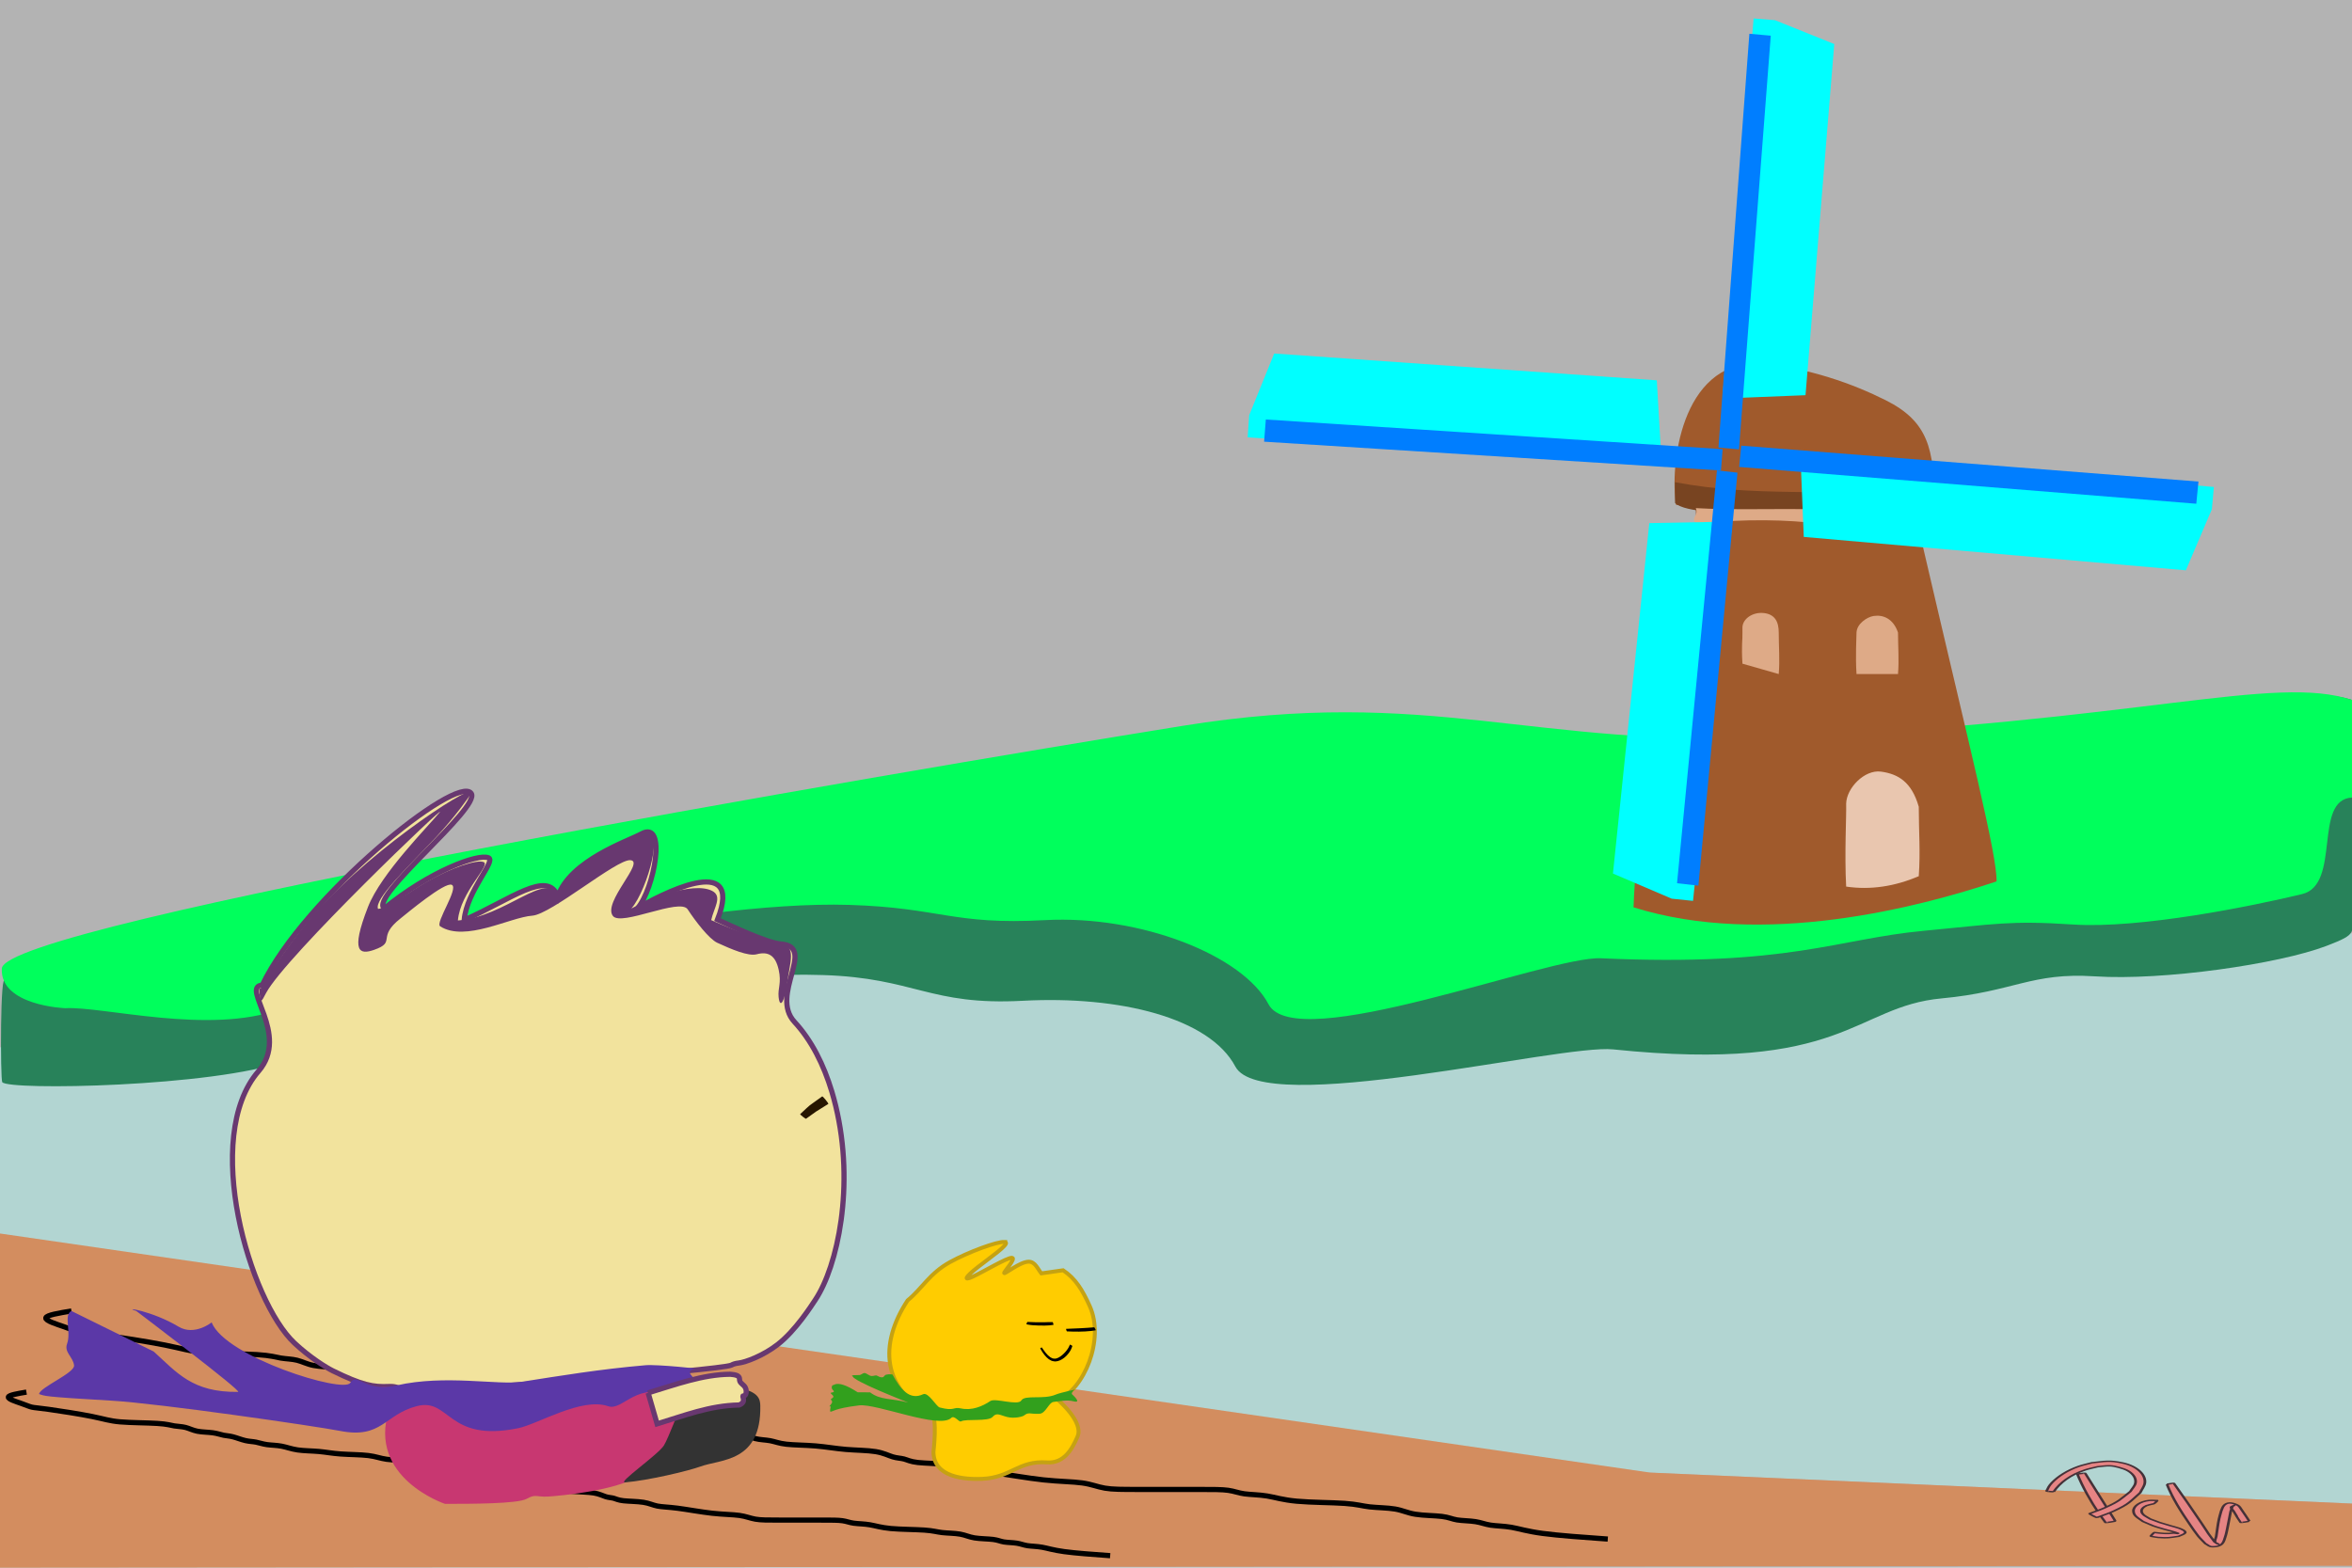 <?xml version="1.0" encoding="UTF-8" standalone="no"?>
<svg
   xmlns:dc="http://purl.org/dc/elements/1.1/"
   xmlns:cc="http://creativecommons.org/ns#"
   xmlns:rdf="http://www.w3.org/1999/02/22-rdf-syntax-ns#"
   xmlns:svg="http://www.w3.org/2000/svg"
   xmlns="http://www.w3.org/2000/svg"
   xmlns:sodipodi="http://sodipodi.sourceforge.net/DTD/sodipodi-0.dtd"
   xmlns:inkscape="http://www.inkscape.org/namespaces/inkscape"
   width="120mm"
   height="80mm"
   viewBox="0 0 120 80"
   version="1.1"
   id="svg989"
   inkscape:version="1.0.1 (3bc2e813f5, 2020-09-07)"
   sodipodi:docname="12windmill.svg">
  <defs
     id="defs983">
    <inkscape:path-effect
       effect="bspline"
       id="path-effect1245"
       is_visible="true"
       lpeversion="1"
       weight="33.333"
       steps="2"
       helper_size="0"
       apply_no_weight="true"
       apply_with_weight="true"
       only_selected="false" />
    <inkscape:path-effect
       effect="bspline"
       id="path-effect1202"
       is_visible="true"
       lpeversion="1"
       weight="33.333"
       steps="2"
       helper_size="0"
       apply_no_weight="true"
       apply_with_weight="true"
       only_selected="false" />
    <inkscape:path-effect
       effect="bspline"
       id="path-effect1198"
       is_visible="true"
       lpeversion="1"
       weight="33.333"
       steps="2"
       helper_size="0"
       apply_no_weight="true"
       apply_with_weight="true"
       only_selected="false" />
  </defs>
  <sodipodi:namedview
     id="base"
     pagecolor="#ffffff"
     bordercolor="#666666"
     borderopacity="1.0"
     inkscape:pageopacity="0.0"
     inkscape:pageshadow="2"
     inkscape:zoom="1.4990664"
     inkscape:cx="202.42417"
     inkscape:cy="159.34736"
     inkscape:document-units="mm"
     inkscape:current-layer="layer1"
     inkscape:document-rotation="0"
     showgrid="false"
     inkscape:window-width="1920"
     inkscape:window-height="1001"
     inkscape:window-x="-9"
     inkscape:window-y="-9"
     inkscape:window-maximized="1">
    <inkscape:grid
       type="xygrid"
       id="grid2442" />
  </sodipodi:namedview>
  <g
     inkscape:groupmode="layer"
     id="layer3"
     inkscape:label="bg"
     style="display:inline"
     sodipodi:insensitive="true">
    <rect
       style="fill:#b3b3b3;fill-rule:evenodd;stroke-width:0.265"
       id="rect1267"
       width="120"
       height="80"
       x="0"
       y="0" />
  </g>
  <g
     inkscape:groupmode="layer"
     id="layer2"
     inkscape:label="river"
     style="display:inline"
     sodipodi:insensitive="true">
    <path
       id="rect1263"
       style="fill:#b2d5d2;fill-opacity:1;fill-rule:evenodd;stroke-width:0.265"
       d="M 0,53.446 C 39.029,47.132 79.846,49.917 120,47.625 V 76.729 L 0,71.438 Z"
       sodipodi:nodetypes="ccccc" />
  </g>
  <g
     inkscape:label="wood"
     inkscape:groupmode="layer"
     id="layer1"
     style="display:inline"
     sodipodi:insensitive="true">
    <path
       id="rect2413"
       style="fill:#d38d5f;fill-rule:evenodd;stroke-width:0.265"
       d="M 0,62.946 84.186,75.146 120,76.729 v 3.175 L 0,80 Z"
       sodipodi:nodetypes="cccccc" />
    <path
       style="fill:none;stroke:#000000;stroke-width:0.265px;stroke-linecap:butt;stroke-linejoin:miter;stroke-opacity:1"
       d="m 1.349,71.04 c -0.45,0.076 -0.902,0.151 -0.923,0.253 -0.021,0.102 0.387,0.23 0.659,0.325 0.272,0.096 0.408,0.16 0.544,0.191 0.136,0.031 0.272,0.031 0.851,0.111 0.579,0.08 1.599,0.239 2.229,0.367 0.63,0.128 0.868,0.223 1.412,0.271 0.544,0.047 1.395,0.047 1.905,0.08 0.511,0.032 0.681,0.096 0.868,0.127 0.187,0.031 0.391,0.031 0.578,0.08 0.187,0.048 0.357,0.144 0.595,0.191 0.238,0.047 0.544,0.047 0.783,0.079 0.238,0.032 0.408,0.096 0.561,0.127 0.153,0.031 0.289,0.031 0.476,0.08 0.187,0.048 0.425,0.144 0.629,0.191 0.204,0.047 0.374,0.047 0.544,0.08 0.17,0.032 0.34,0.096 0.561,0.127 0.221,0.031 0.493,0.031 0.749,0.08 0.255,0.048 0.494,0.144 0.817,0.191 0.323,0.047 0.731,0.047 1.089,0.079 0.357,0.032 0.664,0.096 1.106,0.127 0.442,0.032 1.021,0.032 1.412,0.08 0.391,0.048 0.596,0.144 0.936,0.191 0.34,0.047 0.816,0.047 1.123,0.096 0.306,0.049 0.442,0.144 0.595,0.191 0.153,0.047 0.323,0.047 0.698,0.127 0.374,0.08 0.953,0.239 1.31,0.319 0.357,0.079 0.493,0.079 0.697,0.111 0.204,0.032 0.476,0.096 0.714,0.127 0.238,0.032 0.442,0.032 0.612,0.08 0.17,0.049 0.306,0.144 0.476,0.191 0.17,0.047 0.374,0.047 0.544,0.079 0.17,0.032 0.306,0.096 0.578,0.127 0.272,0.031 0.68,0.031 1.055,0.063 0.374,0.032 0.715,0.096 1.089,0.127 0.374,0.032 0.782,0.032 1.072,0.08 0.289,0.048 0.459,0.144 0.612,0.191 0.153,0.047 0.289,0.047 0.408,0.08 0.119,0.033 0.221,0.096 0.493,0.127 0.272,0.031 0.714,0.031 1.021,0.08 0.306,0.048 0.476,0.144 0.714,0.191 0.238,0.047 0.544,0.047 1.038,0.111 0.493,0.064 1.174,0.191 1.752,0.255 0.578,0.064 1.055,0.064 1.395,0.112 0.34,0.048 0.545,0.144 0.817,0.191 0.272,0.047 0.612,0.047 1.225,0.047 0.612,0 1.497,0 2.092,0 0.595,0 0.902,0 1.123,0.032 0.221,0.032 0.357,0.096 0.578,0.127 0.221,0.031 0.527,0.031 0.817,0.08 0.289,0.048 0.562,0.144 1.072,0.191 0.51,0.047 1.259,0.047 1.718,0.08 0.46,0.032 0.63,0.096 0.902,0.127 0.272,0.031 0.646,0.031 0.919,0.08 0.272,0.048 0.442,0.144 0.732,0.191 0.289,0.047 0.697,0.047 0.953,0.08 0.255,0.033 0.357,0.096 0.544,0.127 0.187,0.031 0.459,0.031 0.663,0.064 0.204,0.032 0.34,0.096 0.544,0.127 0.204,0.031 0.476,0.031 0.749,0.08 0.272,0.048 0.545,0.144 1.123,0.223 0.578,0.079 1.463,0.143 2.345,0.207"
       id="path1200"
       inkscape:path-effect="#path-effect1202"
       inkscape:original-d="m 1.3488023,71.039526 c -0.44965091,0.0777 -0.90132314,0.153501 -1.35501638,0.227413 0.41030454,0.129378 0.81858807,0.256865 1.22485048,0.382456 0.1381154,0.06564 0.2742099,0.12938 0.4082835,0.191229 0.1381155,0.0019 0.27421,0.0019 0.4082835,0 1.0227299,0.161252 2.043439,0.320609 3.0621269,0.478074 0.2401863,0.09751 0.4783516,0.193122 0.7144961,0.286842 0.8526117,0.0019 1.7032025,0.0019 2.5517721,0 0.1721395,0.06564 0.3422571,0.12938 0.5103546,0.191231 0.2061625,0.0019 0.4103046,0.0019 0.6124258,0 0.1721385,0.09751 0.3422574,0.193121 0.5103539,0.286843 0.3082342,0.0019 0.6144472,0.0019 0.9186382,0 0.172139,0.06563 0.342258,0.129379 0.510354,0.191229 0.138116,0.0019 0.274211,0.0019 0.408285,0 0.240185,0.09751 0.47835,0.193121 0.714496,0.286844 0.172139,0.0019 0.342257,0.0019 0.510354,0 0.172139,0.06563 0.342256,0.129378 0.510355,0.191228 0.274209,0.0019 0.546398,0.0019 0.816567,0 0.240186,0.09751 0.47835,0.193121 0.714495,0.286844 0.410306,0.0019 0.818589,0.0019 1.224851,0 0.308234,0.06564 0.614446,0.129378 0.918637,0.191228 0.580424,0.0019 1.158826,0.0019 1.735205,0 0.206165,0.09751 0.410305,0.193122 0.612425,0.286844 0.478355,0.0019 0.954685,0.0019 1.428994,0 0.138117,0.09751 0.27421,0.193121 0.408285,0.286844 0.172138,0.0019 0.342256,0.0019 0.510353,0 0.580424,0.16125 1.158824,0.320608 1.735205,0.478072 0.138116,0.0019 0.27421,0.0019 0.408284,0 0.27421,0.06564 0.546399,0.129378 0.816568,0.191229 0.206162,0.0019 0.410303,0.0019 0.612426,0 0.138112,0.09751 0.274209,0.193121 0.408281,0.286843 0.206163,0.0019 0.410306,0.0019 0.612426,0 0.138115,0.06564 0.27421,0.12938 0.408283,0.191229 0.410305,0.0019 0.818588,0.0019 1.224851,0 0.342259,0.06564 0.682493,0.12938 1.020709,0.191231 0.410305,0.0019 0.818588,0.0019 1.224852,0 0.172138,0.09751 0.342257,0.193121 0.510353,0.286841 0.138115,0.0019 0.274211,0.0019 0.408283,0 0.104092,0.06564 0.206164,0.12938 0.306213,0.191231 0.444329,0.0019 0.886636,0.0019 1.326922,0 0.17214,0.09751 0.342257,0.193121 0.510355,0.286844 0.308233,0.0019 0.614445,0.0019 0.918638,0 0.682494,0.129378 1.362965,0.256864 2.041418,0.382456 0.478352,0.0019 0.954682,0.0019 1.428993,0 0.206161,0.09751 0.410303,0.193122 0.612424,0.286844 0.342257,0.0019 0.682493,0.0019 1.02071,0 0.886634,0.0019 1.771248,0.0019 2.653842,0 0.308234,0.0019 0.614447,0.0019 0.918639,0 0.138114,0.06564 0.274211,0.12938 0.408283,0.191229 0.308234,0.0019 0.614446,0.0019 0.918638,0 0.274209,0.09751 0.546399,0.193123 0.816567,0.286843 0.750541,0.0019 1.49906,0.0019 2.24556,0 0.172139,0.06564 0.342257,0.12938 0.510355,0.191229 0.376279,0.0019 0.750539,0.0019 1.12278,0 0.172138,0.09751 0.342255,0.193124 0.510353,0.286844 0.410305,0.0019 0.818589,0.0019 1.224851,0 0.104091,0.06564 0.206163,0.12938 0.306212,0.19123 0.274211,0.0019 0.5464,0.0019 0.816566,0 0.138118,0.06563 0.274212,0.129378 0.408286,0.191228 0.27421,0.0019 0.546399,0.0019 0.816567,0 0.274209,0.09751 0.546398,0.193122 0.816567,0.286844 0.886634,0.06563 1.771249,0.129378 2.653843,0.191229" />
    <path
       style="display:inline;fill:none;stroke:#000000;stroke-width:0.265px;stroke-linecap:butt;stroke-linejoin:miter;stroke-opacity:1"
       d="m 3.645,66.9 c -0.638,0.105 -1.278,0.211 -1.308,0.353 -0.03,0.142 0.549,0.32 0.934,0.453 0.386,0.133 0.579,0.222 0.771,0.266 0.193,0.044 0.386,0.044 1.206,0.155 0.82,0.111 2.267,0.333 3.159,0.511 0.892,0.178 1.23,0.311 2.001,0.377 0.771,0.066 1.977,0.066 2.701,0.111 0.724,0.045 0.965,0.134 1.23,0.178 0.265,0.044 0.554,0.044 0.82,0.111 0.266,0.067 0.507,0.201 0.844,0.266 0.337,0.066 0.771,0.066 1.109,0.111 0.338,0.045 0.579,0.134 0.796,0.178 0.217,0.044 0.41,0.044 0.675,0.111 0.266,0.067 0.603,0.2 0.892,0.266 0.289,0.066 0.53,0.066 0.772,0.111 0.241,0.045 0.483,0.134 0.796,0.178 0.313,0.044 0.699,0.044 1.061,0.111 0.362,0.067 0.7,0.2 1.158,0.266 0.458,0.066 1.037,0.066 1.543,0.111 0.507,0.045 0.941,0.133 1.568,0.178 0.627,0.044 1.447,0.044 2.002,0.111 0.555,0.067 0.844,0.2 1.326,0.266 0.482,0.066 1.157,0.066 1.592,0.133 0.434,0.068 0.627,0.201 0.844,0.266 0.217,0.065 0.458,0.065 0.989,0.177 0.531,0.111 1.351,0.333 1.857,0.444 0.506,0.111 0.699,0.111 0.989,0.155 0.29,0.045 0.675,0.134 1.013,0.178 0.337,0.044 0.627,0.044 0.868,0.112 0.241,0.068 0.434,0.201 0.675,0.266 0.241,0.065 0.53,0.065 0.772,0.111 0.241,0.045 0.434,0.134 0.82,0.178 0.386,0.044 0.964,0.044 1.495,0.088 0.531,0.045 1.013,0.133 1.543,0.178 0.53,0.044 1.109,0.044 1.519,0.112 0.41,0.067 0.651,0.201 0.868,0.266 0.217,0.066 0.41,0.066 0.579,0.111 0.169,0.045 0.314,0.134 0.699,0.178 0.386,0.043 1.013,0.043 1.447,0.111 0.434,0.067 0.675,0.201 1.013,0.266 0.337,0.066 0.771,0.066 1.471,0.155 0.7,0.089 1.664,0.267 2.484,0.355 0.82,0.088 1.495,0.088 1.978,0.156 0.483,0.067 0.772,0.2 1.158,0.266 0.386,0.066 0.868,0.066 1.736,0.066 0.868,0 2.122,0 2.966,0 0.844,0 1.278,0 1.592,0.045 0.314,0.045 0.507,0.134 0.82,0.178 0.313,0.044 0.747,0.044 1.158,0.111 0.41,0.067 0.796,0.2 1.519,0.266 0.723,0.066 1.784,0.066 2.436,0.111 0.651,0.045 0.893,0.134 1.278,0.178 0.386,0.044 0.916,0.044 1.302,0.111 0.386,0.067 0.627,0.201 1.037,0.266 0.41,0.066 0.989,0.066 1.35,0.111 0.362,0.045 0.507,0.134 0.772,0.178 0.265,0.043 0.651,0.043 0.941,0.089 0.29,0.045 0.483,0.134 0.772,0.178 0.289,0.044 0.675,0.044 1.061,0.111 0.386,0.067 0.772,0.2 1.592,0.311 0.82,0.11 2.074,0.199 3.325,0.288"
       id="path1200-9"
       inkscape:path-effect="#path-effect1245"
       inkscape:original-d="m 3.6449217,66.900445 c -0.637432,0.108198 -1.2777285,0.213761 -1.92089,0.316688 0.581653,0.180168 1.1604414,0.357702 1.7363649,0.532597 0.1957943,0.09141 0.3887238,0.180171 0.5787884,0.266299 0.1957938,0.0026 0.3887235,0.0026 0.5787882,0 1.4498352,0.224554 2.8968063,0.44647 4.3409124,0.665751 0.3404912,0.135785 0.6781172,0.268935 1.0128793,0.399447 1.2086741,0.0026 2.4144831,0.0026 3.6174281,0 0.244027,0.09141 0.485187,0.180171 0.723485,0.266302 0.292258,0.0026 0.581652,0.0026 0.868183,0 0.244025,0.135784 0.485189,0.268934 0.723484,0.399449 0.436958,0.0026 0.871047,0.0026 1.302274,0 0.244027,0.0914 0.485189,0.180169 0.723485,0.266299 0.195795,0.0026 0.388725,0.0026 0.578789,0 0.340492,0.135785 0.678119,0.268935 1.012881,0.39945 0.244026,0.0026 0.485186,0.0026 0.723484,0 0.244028,0.0914 0.485187,0.180168 0.723485,0.266299 0.388723,0.0026 0.774584,0.0026 1.157577,0 0.340492,0.135786 0.678119,0.268934 1.01288,0.399449 0.581653,0.0026 1.160442,0.0026 1.736365,0 0.436955,0.09141 0.871047,0.180168 1.302273,0.266299 0.822816,0.0026 1.642766,0.0026 2.459849,0 0.292262,0.135788 0.581654,0.268935 0.868183,0.39945 0.678121,0.0026 1.353371,0.0026 2.025758,0 0.195796,0.135786 0.388725,0.268934 0.578791,0.399449 0.244025,0.0026 0.485186,0.0026 0.723484,0 0.822816,0.224552 1.642763,0.446469 2.459849,0.665749 0.195795,0.0026 0.388724,0.0026 0.57879,0 0.388723,0.09141 0.774582,0.180167 1.157576,0.266299 0.292259,0.0026 0.581652,0.0026 0.868183,0 0.195793,0.135786 0.388724,0.268934 0.578787,0.399449 0.292259,0.0026 0.581655,0.0026 0.868183,0 0.195793,0.09141 0.388724,0.18017 0.578787,0.266298 0.581655,0.0026 1.160442,0.0026 1.736366,0 0.485189,0.09141 0.967511,0.180172 1.44697,0.266302 0.581655,0.0026 1.160442,0.0026 1.736367,0 0.244025,0.135784 0.485189,0.268935 0.723485,0.399447 0.195793,0.0026 0.388723,0.0026 0.578787,0 0.147562,0.09141 0.292261,0.180171 0.434091,0.266302 0.629888,0.0026 1.256907,0.0026 1.881062,0 0.244028,0.135784 0.485189,0.268935 0.723487,0.399449 0.436955,0.0026 0.871045,0.0026 1.302273,0 0.967513,0.180169 1.932159,0.357703 2.893943,0.532598 0.678117,0.0026 1.353369,0.0026 2.02576,0 0.292258,0.135787 0.58165,0.268935 0.868179,0.39945 0.48519,0.0026 0.967514,0.0026 1.446974,0 1.256904,0.0026 2.510945,0.0026 3.762123,0 0.436955,0.0026 0.871047,0.0026 1.302275,0 0.195792,0.09141 0.388723,0.18017 0.578787,0.266299 0.436955,0.0026 0.871047,0.0026 1.302273,0 0.388725,0.135786 0.774583,0.268937 1.157577,0.399448 1.063976,0.0026 2.125087,0.0026 3.183337,0 0.244025,0.09141 0.485186,0.180171 0.723484,0.266299 0.533419,0.0026 1.063977,0.0026 1.591669,0 0.244025,0.135788 0.485186,0.268939 0.723484,0.399451 0.581653,0.0026 1.160442,0.0026 1.736364,0 0.147564,0.09141 0.292261,0.18017 0.434092,0.2663 0.388723,0.0026 0.774582,0.0026 1.157576,0 0.195796,0.0914 0.388724,0.180168 0.57879,0.266299 0.388723,0.0026 0.774583,0.0026 1.157576,0 0.388724,0.135785 0.774583,0.268936 1.157577,0.39945 1.256904,0.0914 2.510946,0.180168 3.762123,0.266299" />
    <g
       id="g1779"
       transform="matrix(0.341,0,0,0.179,123.873,62.04)"
       style="display:inline;stroke-width:4.046">
      <path
         style="fill:#e68484;stroke:#453138;stroke-width:0.405;stroke-linecap:square;paint-order:fill markers stroke"
         id="path1767"
         d="m -52.443,73.677 c 0.827,3.817 1.936,7.57 3.243,11.25 0.302,0.85 0.642,1.685 0.963,2.528 0.031,0.103 1.487,-0.33 1.457,-0.434 v 0 c -1.522,-4.525 -2.972,-9.074 -4.494,-13.598 -0.018,-0.083 -1.186,0.172 -1.168,0.254 z" />
      <path
         style="fill:#e68484;stroke:#453138;stroke-width:0.405;stroke-linecap:square;paint-order:fill markers stroke"
         id="path1769"
         d="m -55.979,78.657 c 0.902,-2.487 2.451,-4.794 4.732,-6.218 0.573,-0.358 1.216,-0.59 1.824,-0.884 0.606,-0.089 1.207,-0.302 1.819,-0.266 0.479,0.028 0.942,0.228 1.366,0.453 0.506,0.269 1.012,0.58 1.39,1.01 0.832,0.946 1.246,2.285 1.08,3.537 -0.107,0.807 -0.502,1.548 -0.753,2.322 -1.585,2.366 -1.6,2.72 -3.816,4.639 -0.711,0.615 -1.52,1.106 -2.28,1.66 -0.079,0.078 1.024,1.195 1.103,1.117 v 0 c 0.826,-0.599 1.716,-1.12 2.479,-1.798 2.377,-2.113 2.396,-2.601 3.991,-5.27 0.231,-0.938 0.629,-1.85 0.694,-2.814 0.152,-2.267 -1.12,-4.752 -3.283,-5.649 -2.054,-0.853 -2.659,-0.458 -4.64,-0.074 -0.673,0.352 -1.389,0.631 -2.019,1.055 -1.676,1.13 -3.037,2.808 -3.945,4.603 -0.473,0.935 -0.57,1.464 -0.821,2.414 -0.012,0.076 1.067,0.24 1.078,0.164 z" />
      <path
         style="fill:#e68484;stroke:#453138;stroke-width:0.405;stroke-linecap:square;paint-order:fill markers stroke"
         id="path1771"
         d="m -40.514,81.194 c -0.405,-0.007 -0.818,-0.104 -1.214,-0.02 -1.343,0.282 -2.34,1.61 -2.328,2.97 0.013,1.426 0.641,1.923 1.425,3.021 1.724,1.395 1.262,1.148 3.164,2.199 0.476,0.263 1.577,0.743 2.098,1.169 0.024,0.02 -0.027,0.078 -0.058,0.075 -0.2,-0.022 -0.391,-0.096 -0.586,-0.144 -1.026,0.279 -1.897,0.078 -2.892,-0.157 -0.075,-0.039 -0.628,1.025 -0.553,1.064 v 0 c 0.364,0.114 0.715,0.291 1.093,0.343 1.545,0.209 1.662,0.049 3.046,-0.312 0.322,-0.305 0.777,-0.513 0.966,-0.914 0.277,-0.589 -0.632,-1.236 -0.921,-1.43 -0.421,-0.281 -0.889,-0.484 -1.331,-0.732 -1.88,-1.054 -1.163,-0.614 -2.912,-1.853 -0.604,-0.694 -1.214,-1.14 -1.322,-2.11 -0.074,-0.668 0.235,-1.296 0.729,-1.72 0.167,-0.144 0.769,-0.39 1.06,-0.514 0.066,0.038 0.602,-0.896 0.536,-0.933 z" />
      <path
         style="fill:#e68484;stroke:#453138;stroke-width:0.405;stroke-linecap:square;paint-order:fill markers stroke"
         id="path1773"
         d="m -39.041,76.584 c 0.817,3.908 2.073,7.701 3.435,11.448 0.397,1.092 0.774,2.192 1.227,3.261 0.317,0.748 0.72,1.456 1.08,2.183 0.327,0.292 0.544,0.85 0.981,0.877 1.726,0.105 1.781,-1.642 1.986,-2.732 0.158,-0.84 0.236,-1.694 0.333,-2.544 0.179,-1.576 0.313,-3.157 0.484,-4.734 0.088,-0.492 0.177,-0.983 0.265,-1.475 0.088,-0.091 0.347,-0.368 0.265,-0.272 -0.149,0.174 -0.453,0.277 -0.466,0.506 -0.021,0.39 0.257,0.737 0.378,1.108 1.03,3.166 -0.052,0.008 1.066,3.215 0.026,0.09 1.304,-0.28 1.278,-0.371 v 0 c -0.142,-0.407 -0.997,-2.866 -1.155,-3.251 -0.189,-0.46 -0.274,-1.009 -0.639,-1.347 -0.853,-0.791 -1.567,-0.781 -2.006,0.177 -0.224,0.488 -0.268,1.041 -0.403,1.561 -0.104,0.73 -0.228,1.458 -0.313,2.19 -0.214,1.857 -0.263,3.169 -0.427,5.023 -0.048,0.54 -0.243,1.08 -0.17,1.617 0.034,0.247 0.687,0.704 0.471,0.581 -0.243,-0.139 -0.371,-0.42 -0.557,-0.63 -1.458,-3.722 -0.312,-0.712 -1.985,-5.443 -1.329,-3.757 -2.687,-7.505 -4.091,-11.235 -0.02,-0.073 -1.058,0.214 -1.038,0.287 z" />
    </g>
  </g>
  <g
     inkscape:groupmode="layer"
     id="layer15"
     inkscape:label="island"
     style="display:inline"
     sodipodi:insensitive="true">
    <path
       id="rect1193"
       style="fill:#28825a;fill-opacity:1;fill-rule:evenodd;stroke-width:0.265"
       d="m 61.019,39.688 c 12.815,-2.05 18.004,1.146 30.793,0.589 C 110.362,39.469 115.981,34.388 120,35.719 v 10.583 c 0,1.323 0.385,1.323 -1.309,1.97 -2.421,0.924 -8.329,1.78 -11.816,1.551 -3.234,-0.212 -4.134,0.784 -7.81,1.125 -4.476,0.415 -4.92,3.829 -16.761,2.603 -2.69,-0.278 -17.88,3.51 -19.276,0.876 -1.317,-2.485 -5.895,-3.621 -10.843,-3.357 -4.777,0.256 -5.486,-1.168 -10.217,-1.313 -8.137,-0.248 -21.85,2.373 -27.42,4.388 -3.659,1.323 -14.105,1.51 -14.433,1.08 C 0.015,55.096 0.01,49.256 0.268,50.116 0.59,51.189 45.583,42.156 61.019,39.688 Z"
       sodipodi:nodetypes="ssccsssssssssss" />
    <path
       id="rect1193-7"
       style="display:inline;fill:#00ff5c;fill-opacity:1;fill-rule:evenodd;stroke-width:0.265"
       d="M 60.325,37.042 C 73.019,34.992 78.159,38.188 90.827,37.631 109.201,36.823 116.019,34.388 120,35.719 v 4.98 c -2.004,0.105 -0.535,4.441 -2.548,4.927 -2.497,0.603 -8.251,1.78 -11.704,1.551 -3.203,-0.212 -3.961,-0.018 -7.603,0.323 -4.434,0.415 -6.863,1.835 -16.469,1.401 -2.676,-0.121 -15.573,4.98 -16.956,2.346 -1.305,-2.485 -6.507,-4.557 -11.408,-4.292 -4.732,0.256 -5.301,-0.634 -9.987,-0.778 -8.06,-0.248 -23.514,3.308 -29.032,5.323 -3.625,1.323 -9.06,-0.158 -10.964,-0.051 0,0 -3.328,-0.12 -3.237,-2.023 C 0.2,47.147 45.034,39.51 60.325,37.042 Z"
       sodipodi:nodetypes="ssccsssssssssss" />
  </g>
  <g
     inkscape:groupmode="layer"
     id="layer10"
     inkscape:label="pinoz"
     sodipodi:insensitive="true">
    <g
       id="g2557"
       transform="translate(-1.058,3.704)">
      <path
         id="rect1445-3"
         style="display:inline;fill:#f2e39d;fill-opacity:1;fill-rule:evenodd;stroke:#683870;stroke-width:0.265;stroke-miterlimit:4;stroke-dasharray:none;stroke-opacity:1"
         d="m 14.437,46.567 c 2.157,-4.502 9.953,-10.796 10.662,-9.785 0.51,0.727 -5.247,5.304 -4.432,5.873 2.311,-1.901 4.791,-2.812 5.319,-2.583 0.385,0.167 -1.113,1.694 -1.245,3.173 2.362,-1.033 4.266,-2.594 4.776,-1.2 0.639,-1.851 3.59,-2.824 4.267,-3.197 1.328,-0.733 0.637,2.844 -0.193,3.788 1.009,-0.588 5.478,-2.989 4.074,0.59 0.635,0.289 2.505,1.186 3.241,1.244 1.831,0.145 -0.598,2.585 0.688,3.976 0.873,0.944 1.493,2.187 1.905,3.555 0.072,0.241 0.138,0.485 0.198,0.732 0.984,4.071 0.095,8.182 -1.036,9.887 -0.184,0.277 -1.008,1.577 -1.928,2.288 -0.745,0.575 -1.636,0.906 -1.994,0.945 -0.15,0.016 -0.271,0.053 -0.368,0.107 -0.464,0.257 -16.562,1.526 -16.837,1.27 -0.141,-0.131 -0.342,-0.194 -0.634,-0.18 -0.79,0.038 -1.376,-0.068 -2.869,-0.804 -0.318,-0.157 -1.149,-0.666 -1.944,-1.408 -2.289,-2.137 -4.758,-10.51 -1.839,-13.878 1.629,-1.88 -0.939,-4.315 0.187,-4.393 z"
         sodipodi:nodetypes="cscsccsccsssssssssssssc" />
      <path
         style="display:inline;fill:#271600;fill-opacity:1;stroke:none;stroke-width:0.265;stroke-linecap:square;paint-order:fill markers stroke"
         id="path3841-6"
         d="m 42.183,53.386 c 0.667,-0.481 0.291,-0.224 1.137,-0.757 0.025,-0.024 -0.288,-0.407 -0.313,-0.383 v 0 c -0.845,0.614 -0.476,0.304 -1.124,0.905 -0.015,0.023 0.285,0.257 0.3,0.234 z" />
      <path
         id="rect1445-2-1"
         style="display:inline;fill:#c83771;fill-opacity:1;fill-rule:evenodd;stroke-width:0.265"
         d="m 35.568,66.344 c 0.295,-0.196 0.071,0.756 0.136,1.629 0.084,1.13 -0.565,2.155 -1.888,3.478 -0.806,0.869 -4.257,1.188 -4.805,1.216 -0.596,0.03 -0.611,-0.148 -1.083,0.115 -0.462,0.257 -2.843,0.257 -4.166,0.257 0,0 -3.969,-1.323 -2.858,-4.794 0.332,-1.038 0.373,-1.163 -0.49,-1.18 -0.269,-0.005 1.676,0.159 4.231,0.106 1.482,-0.031 2.8,-0.054 4.46,-0.25 2.501,-0.296 6.464,-0.577 6.464,-0.577 z"
         sodipodi:nodetypes="sscsscssssss" />
      <path
         id="path890-3"
         style="display:inline;fill:#333333;stroke-width:1.229;stroke-linecap:square;paint-order:fill markers stroke"
         d="m 34.928,70.063 c -0.31,0.483 -2.39,1.913 -1.98,1.88 1.168,-0.094 3.234,-0.586 3.85,-0.811 1.039,-0.379 3.104,-0.209 3.051,-3.097 -0.005,-0.296 -0.029,-0.854 -1.58,-0.946 -0.448,-0.027 -2.347,0.94 -2.506,1.005 0,0 -0.62,1.633 -0.835,1.968 z"
         sodipodi:nodetypes="sssssss"
         inkscape:transform-center-y="-0.043560003"
         inkscape:transform-center-x="-0.50711457" />
      <path
         id="rect1445-7-4"
         style="display:inline;fill:#683870;fill-opacity:1;fill-rule:evenodd;stroke-width:0.265"
         d="m 14.286,46.751 c 0.079,-0.005 0.198,-0.116 0.272,-0.282 0.25,-0.559 1.647,-2.547 2.565,-3.573 3.225,-3.606 8.481,-6.888 7.977,-6.114 -0.098,0.151 -0.806,1.182 -1.812,2.254 -1.391,1.483 -3.158,3.151 -2.942,3.641 0.512,-0.035 1.536,-0.829 2.423,-1.346 1.342,-0.783 2.648,-1.181 2.965,-1.043 0.385,0.167 -1.182,1.501 -1.314,2.98 2.414,-0.166 4.587,-2.616 5.098,-1.222 0.639,-1.851 3.59,-2.824 4.267,-3.197 1.328,-0.733 0.316,2.866 -0.515,3.81 0.654,-0.381 3.11,-1.418 4.121,-0.901 0.548,0.28 0.087,0.87 -0.047,1.491 0.635,0.289 2.783,1.166 3.52,1.225 0.865,0.068 0.486,0.938 0.351,2.023 -0.104,0.841 -0.36,1.339 -0.431,0.684 -0.049,-0.458 0.156,-0.715 0.002,-1.401 -0.164,-0.734 -0.532,-0.944 -1.123,-0.787 -0.426,0.113 -1.278,-0.251 -2.008,-0.586 -0.415,-0.191 -1.117,-1.101 -1.511,-1.706 -0.394,-0.605 -3.389,0.882 -3.814,0.338 -0.543,-0.694 1.674,-2.798 0.884,-2.848 -0.714,-0.044 -4.032,2.763 -4.998,2.832 -1.134,0.081 -3.416,1.365 -4.701,0.543 -0.266,-0.17 0.965,-1.939 0.594,-2.117 -0.352,-0.169 -2.292,1.459 -2.612,1.712 -1.253,0.987 -0.187,1.196 -1.347,1.604 -0.734,0.258 -1.229,0.152 -0.317,-2.188 0.665,-1.706 3.078,-4.115 3.649,-4.818 0.542,-0.666 -7.84,7.333 -8.849,9.211 -0.244,0.454 -0.296,0.65 -0.347,-0.217 z"
         sodipodi:nodetypes="csssscssccscscsssssssssssssssssc" />
      <path
         id="rect1620-5"
         style="display:inline;fill:#5b38a7;fill-opacity:1;fill-rule:evenodd;stroke-width:0.265"
         d="m 8.9,65.265 c 1.184,1.07 1.967,2.092 4.303,2.06 0.263,-0.004 -5.192,-4.129 -5.192,-4.129 -0.761,-0.237 0.827,0 2.155,0.799 0.813,0.489 1.69,-0.216 1.69,-0.216 0.702,1.775 6.742,3.641 7.072,3.084 0.34,-0.573 0.729,0.508 2.36,0.132 2.474,-0.57 5.198,-4.2e-5 6.394,-0.187 1.929,-0.302 4.018,-0.648 6.313,-0.844 0.585,-0.05 3.047,0.193 2.467,0.196 -0.665,0.21 0.529,0.529 -0.265,0.794 -0.472,0.135 0.187,1.05 -0.682,0.647 -1.964,-0.911 -2.66,0.72 -3.43,0.454 -1.36,-0.469 -3.579,0.917 -4.591,1.123 -3.639,0.743 -3.461,-1.575 -5.177,-1.125 -1.651,0.433 -1.767,1.68 -3.906,1.264 C 17.147,69.071 9.178,67.913 6.753,67.773 3.172,67.566 3.371,67.535 3.05,67.435 3.099,67.087 4.885,66.356 4.837,65.971 4.781,65.529 4.321,65.304 4.48,64.87 4.703,64.256 4.289,63.392 4.703,63.196 Z"
         sodipodi:nodetypes="cscssssssccsssssscsscc" />
      <path
         id="rect859-4-3"
         style="display:inline;fill:#f2e39d;fill-opacity:1;fill-rule:evenodd;stroke:#683870;stroke-width:0.265;stroke-opacity:1"
         d="m 34.126,67.375 0.458,1.581 c 1.36,-0.409 2.673,-0.937 4.184,-0.962 0.422,-0.163 0.096,-0.494 0.221,-0.46 0.128,0.034 0.23,-0.312 0.029,-0.52 -0.119,-0.123 -0.231,-0.166 -0.229,-0.342 0.003,-0.194 -0.237,-0.227 -0.477,-0.247 -1.395,0.011 -2.791,0.526 -4.188,0.95 z"
         sodipodi:nodetypes="cccssscc" />
    </g>
  </g>
  <g
     inkscape:groupmode="layer"
     id="layer11"
     inkscape:label="jj"
     sodipodi:insensitive="true">
    <g
       id="g2421"
       transform="translate(-1.911,9.072)">
      <path
         id="path1064-0"
         style="display:inline;fill:#ffcc00;fill-opacity:1;fill-rule:nonzero;stroke:#c5a212;stroke-width:0.2;stroke-linecap:butt;stroke-linejoin:miter;stroke-miterlimit:4;stroke-dasharray:none;stroke-opacity:1"
         d="m 53.147,54.304 c -0.371,-0.014 -1.784,0.49 -2.766,1.029 -1.048,0.576 -1.425,1.356 -2.164,1.956 -1.479,2.239 -1.293,4.575 1.209,5.785 0.324,0.157 0.111,1.937 0.111,1.937 0,1.323 1.625,1.418 2.476,1.384 1.493,-0.061 1.846,-0.943 3.319,-0.84 0.874,0.061 1.282,-0.686 1.556,-1.321 0.324,-0.752 -1,-1.868 -1,-1.868 1.323,-0.529 2.396,-3.069 1.624,-4.782 C 57.138,56.756 56.785,56.173 56.151,55.751 l -1.111,0.158 c -0.19,-0.238 -0.32,-0.602 -0.651,-0.597 -0.431,0.006 -1.203,0.636 -1.244,0.585 -0.041,-0.05 0.648,-0.78 0.389,-0.784 -0.258,-0.003 -1.465,0.721 -1.988,0.963 -0.524,0.242 -0.365,0.003 0.241,-0.475 0.607,-0.478 1.661,-1.196 1.42,-1.287 -0.015,-0.006 -0.035,-0.009 -0.06,-0.01 z"
         sodipodi:nodetypes="sscscssscsccssssssss" />
      <path
         style="display:inline;fill:#000000;fill-opacity:1;fill-rule:nonzero;stroke:none;stroke-width:0.053;stroke-linecap:round;stroke-linejoin:round;stroke-miterlimit:4;stroke-dasharray:none;stroke-opacity:1;paint-order:fill markers stroke"
         id="path3874-6-9"
         d="m 54.277,58.502 c 0.023,0.007 0.046,0.014 0.07,0.019 0.082,0.017 0.179,0.027 0.26,0.034 0.206,0.017 0.411,0.018 0.618,0.017 0.146,-2.99e-4 0.291,-0.013 0.435,-0.035 0.009,-0.003 -0.029,-0.143 -0.038,-0.14 v 0 c -0.146,-0.004 -0.291,0.002 -0.437,0.007 -0.285,0.005 -0.569,2.38e-4 -0.854,-0.017 -0.007,-0.004 -0.061,0.111 -0.054,0.115 z" />
      <path
         style="display:inline;fill:#000000;fill-opacity:1;fill-rule:nonzero;stroke:none;stroke-width:0.063;stroke-linecap:round;stroke-linejoin:round;stroke-miterlimit:4;stroke-dasharray:none;stroke-opacity:1;paint-order:fill markers stroke"
         id="path3876-7-4"
         d="m 56.347,58.869 c 0.412,0.019 0.829,0.023 1.238,-0.022 0.078,-0.009 0.154,-0.023 0.231,-0.034 0.014,-0.004 -0.064,-0.156 -0.078,-0.152 v 0 c -0.477,0.042 -0.955,0.061 -1.434,0.079 -0.012,0.003 0.031,0.131 0.043,0.129 z" />
      <path
         style="display:inline;fill:#000000;fill-opacity:1;fill-rule:nonzero;stroke:none;stroke-width:0.053;stroke-linecap:round;stroke-linejoin:round;stroke-miterlimit:4;stroke-dasharray:none;stroke-opacity:1;paint-order:fill markers stroke"
         id="path3878-9-5"
         d="m 54.982,59.728 c 0.013,0.026 0.025,0.053 0.039,0.078 0.1,0.177 0.249,0.374 0.401,0.483 0.048,0.034 0.1,0.056 0.149,0.083 0.06,0.011 0.121,0.035 0.18,0.033 0.32,-0.013 0.631,-0.293 0.792,-0.59 0.033,-0.062 0.054,-0.133 0.081,-0.2 0.003,-0.01 -0.122,-0.081 -0.125,-0.071 v 0 c -0.027,0.057 -0.05,0.119 -0.082,0.172 -0.088,0.144 -0.19,0.257 -0.311,0.361 -0.095,0.081 -0.215,0.161 -0.337,0.183 -0.047,0.008 -0.099,-0.007 -0.148,-0.01 -0.043,-0.022 -0.087,-0.038 -0.128,-0.065 -0.162,-0.109 -0.31,-0.318 -0.426,-0.494 -0.003,-0.008 -0.089,0.031 -0.086,0.039 z" />
      <path
         id="rect1620-0"
         style="display:inline;fill:#32a01d;fill-opacity:1;fill-rule:evenodd;stroke-width:0.139"
         d="m 46.304,61.98 c 0.528,0.409 1.103,0.295 1.942,0.522 0.071,0.019 -2.968,-1.145 -2.83,-1.367 -0.166,-0.031 0.048,-0.031 0.343,-0.038 0.093,-0.002 0.173,-0.115 0.279,-0.103 0.08,0.01 0.221,0.143 0.336,0.152 0.117,0.01 0.204,-0.055 0.28,-0.018 0.085,0.042 0.158,0.088 0.261,0.086 0.114,-0.002 0.101,-0.107 0.204,-0.134 0.175,-0.046 0.325,-0.01 0.325,-0.01 0.415,0.767 0.88,1.331 1.565,1.006 0.266,-0.126 0.672,0.631 0.846,0.676 0.782,0.205 0.666,-0.044 1.081,0.048 0.56,0.123 1.1,-0.105 1.503,-0.377 0.251,-0.169 1.41,0.257 1.581,-0.03 0.178,-0.3 1.135,-0.031 1.749,-0.296 0.258,-0.111 1.2,-0.302 0.989,-0.259 -0.224,0.144 -0.151,0.241 -0.151,0.241 0,0 0.544,0.479 0.073,0.358 -0.334,-0.086 -0.72,6.88e-4 -1.021,0.033 -0.235,0.025 -0.396,0.586 -0.708,0.603 -0.51,0.027 -0.543,-0.106 -0.794,0.089 -0.084,0.065 -0.501,0.166 -0.858,0.077 -0.355,-0.088 -0.54,-0.248 -0.737,-0.012 -0.221,0.263 -1.351,0.087 -1.623,0.236 -0.098,0.054 -0.335,-0.333 -0.494,-0.179 -0.609,0.591 -3.806,-0.745 -4.702,-0.638 -1.323,0.159 -1.348,0.343 -1.474,0.319 -0.028,-0.149 0.089,-0.323 -0.05,-0.263 -0.009,0.004 0.133,-0.137 0.147,-0.219 0.013,-0.08 -0.091,-0.139 -0.056,-0.16 0.046,-0.028 0.129,-0.09 0.123,-0.12 -0.021,-0.107 -0.144,-0.124 -0.137,-0.203 0,0 0.238,-0.022 0.136,-0.111 -0.065,-0.056 -0.09,-0.118 -0.084,-0.173 0.016,-0.143 0.103,-0.089 0.167,-0.146 0.224,-0.067 0.566,0.028 1.158,0.408 z"
         sodipodi:nodetypes="cscsssssssssssssccssssssssscsssssssccc" />
    </g>
  </g>
  <g
     inkscape:groupmode="layer"
     id="layer13"
     inkscape:label="windmill"
     sodipodi:insensitive="true">
    <path
       id="rect2444"
       style="fill:#a05a2c;fill-rule:evenodd;stroke-width:0.265"
       d="M 85.512,25.759 C 85.196,23.812 85.725,18.521 89.694,18.521 c 2.646,0.265 4.852,1.069 6.518,1.904 2.162,1.084 2.478,2.49 2.478,5.239 l -0.552,0.998 c 0,0.029 -0.126,0.821 -0.034,1.217 2.438,10.485 3.791,15.762 3.761,17.099 -3.969,1.323 -11.895,3.402 -18.521,1.323 0.207,-6.397 2.368,-10.429 3.193,-18.55 0.033,-0.326 -0.018,-1.823 -0.018,-1.823 z"
       sodipodi:nodetypes="ccsccsccscc" />
    <path
       id="rect2444-9"
       style="fill:#784421;fill-rule:evenodd;stroke-width:0.265"
       d="M 85.46,24.606 C 89.694,25.4 92.604,24.871 98.69,25.4 c 0,1.058 -0.583,1.058 -0.794,1.058 0,0.015 -2.448,-0.473 -5.283,-0.466 -2.87,0.006 -3.977,0.202 -3.977,0.202 -0.34,-0.07 -2.646,0 -3.175,-0.529 z"
       sodipodi:nodetypes="cccsccc" />
    <path
       id="rect2444-9-4"
       style="fill:#deaa87;fill-rule:evenodd;stroke-width:0.265"
       d="m 86.519,25.929 c 1.775,0.111 4.376,0.01 6.108,0.067 2.398,0.079 4.475,0.198 5.534,0.462 0,0.265 0,0.794 -0.265,1.058 C 94.456,26.988 91.81,26.194 86.519,26.723 c -0.265,-0.353 0.165,-0.4 0,-0.794 z"
       sodipodi:nodetypes="cscccc" />
    <path
       id="rect2444-9-4-4"
       style="fill:#deaa87;fill-rule:evenodd;stroke-width:0.265"
       d="m 94.721,32.279 c 0.012,-0.441 0.529,-0.794 0.876,-0.846 0.489,-0.073 0.999,0.14 1.24,0.846 0,0.706 0.06,1.411 0,2.117 l -2.117,1e-6 c -0.06,-0.941 0,-1.852 0,-2.117 z"
       sodipodi:nodetypes="cscccc" />
    <path
       id="rect2444-9-4-4-2"
       style="fill:#deaa87;fill-rule:evenodd;stroke-width:0.265"
       d="m 88.9,32.015 c 0.012,-0.441 0.529,-0.794 1.091,-0.731 0.583,0.065 0.761,0.467 0.761,0.996 0,0.706 0.06,1.411 0,2.117 l -1.852,-0.529 c -0.06,-0.941 0.012,-1.235 0,-1.587 z"
       sodipodi:nodetypes="csccccc" />
    <path
       id="rect2444-9-4-4-7"
       style="fill:#e9c6af;fill-rule:evenodd;stroke-width:0.265"
       d="m 94.192,41.01 c 0.018,-0.794 0.936,-1.746 1.775,-1.634 0.871,0.117 1.568,0.523 1.929,1.793 0,1.27 0.09,2.275 -3e-6,3.545 -1.208,0.512 -2.441,0.715 -3.704,0.529 -0.09,-1.693 0.018,-3.598 0,-4.233 z"
       sodipodi:nodetypes="csccccc" />
  </g>
  <g
     inkscape:groupmode="layer"
     id="layer14"
     inkscape:label="windmill 1"
     style="display:inline"
     sodipodi:insensitive="true">
    <g
       id="g1218">
      <path
         id="rect2478"
         style="fill:#00ffff;fill-rule:evenodd;stroke-width:0.265"
         d="M 89.47,0.941 87.892,20.209 88.94,20.295 92.118,20.167 93.585,2.248 90.561,1.03 Z"
         sodipodi:nodetypes="ccccccc" />
      <path
         id="rect2478-2"
         style="fill:#007eff;fill-opacity:1;fill-rule:evenodd;stroke-width:0.265"
         d="M 89.254,1.723 87.676,22.838 88.724,22.932 90.345,1.821 Z"
         sodipodi:nodetypes="ccccc" />
    </g>
    <g
       id="g1214">
      <path
         id="rect2478-5"
         style="fill:#00ffff;fill-rule:evenodd;stroke-width:0.265"
         d="m 63.656,22.317 20.99,1.471 0.076,-1.088 -0.191,-3.292 -19.521,-1.368 -1.275,3.145 z"
         sodipodi:nodetypes="ccccccc" />
      <path
         id="rect2478-2-1"
         style="fill:#007eff;fill-opacity:1;fill-rule:evenodd;stroke-width:0.265"
         d="M 64.495,22.539 87.805,24.01 87.889,22.922 64.583,21.407 Z"
         sodipodi:nodetypes="ccccc" />
    </g>
    <g
       id="g1222">
      <path
         id="rect2478-7"
         style="fill:#00ffff;fill-rule:evenodd;stroke-width:0.265"
         d="m 112.952,24.851 -20.962,-1.833 -0.095,1.086 0.134,3.295 19.494,1.705 1.329,-3.122 z"
         sodipodi:nodetypes="ccccccc" />
      <path
         id="rect2478-2-4"
         style="fill:#007eff;fill-opacity:1;fill-rule:evenodd;stroke-width:0.265"
         d="m 112.166,24.575 -23.328,-1.833 -0.106,1.086 23.324,1.878 z"
         sodipodi:nodetypes="ccccc" />
    </g>
    <g
       id="g1226">
      <path
         id="rect2478-75"
         style="fill:#00ffff;fill-rule:evenodd;stroke-width:0.265"
         d="m 86.379,45.972 1.994,-19.229 -1.046,-0.108 -3.179,0.059 -1.854,17.883 2.997,1.283 z"
         sodipodi:nodetypes="ccccccc" />
      <path
         id="rect2478-2-3"
         style="fill:#007eff;fill-opacity:1;fill-rule:evenodd;stroke-width:0.265"
         d="M 86.652,45.195 88.646,24.121 87.599,24.002 85.563,45.072 Z"
         sodipodi:nodetypes="ccccc" />
    </g>
  </g>
</svg>
